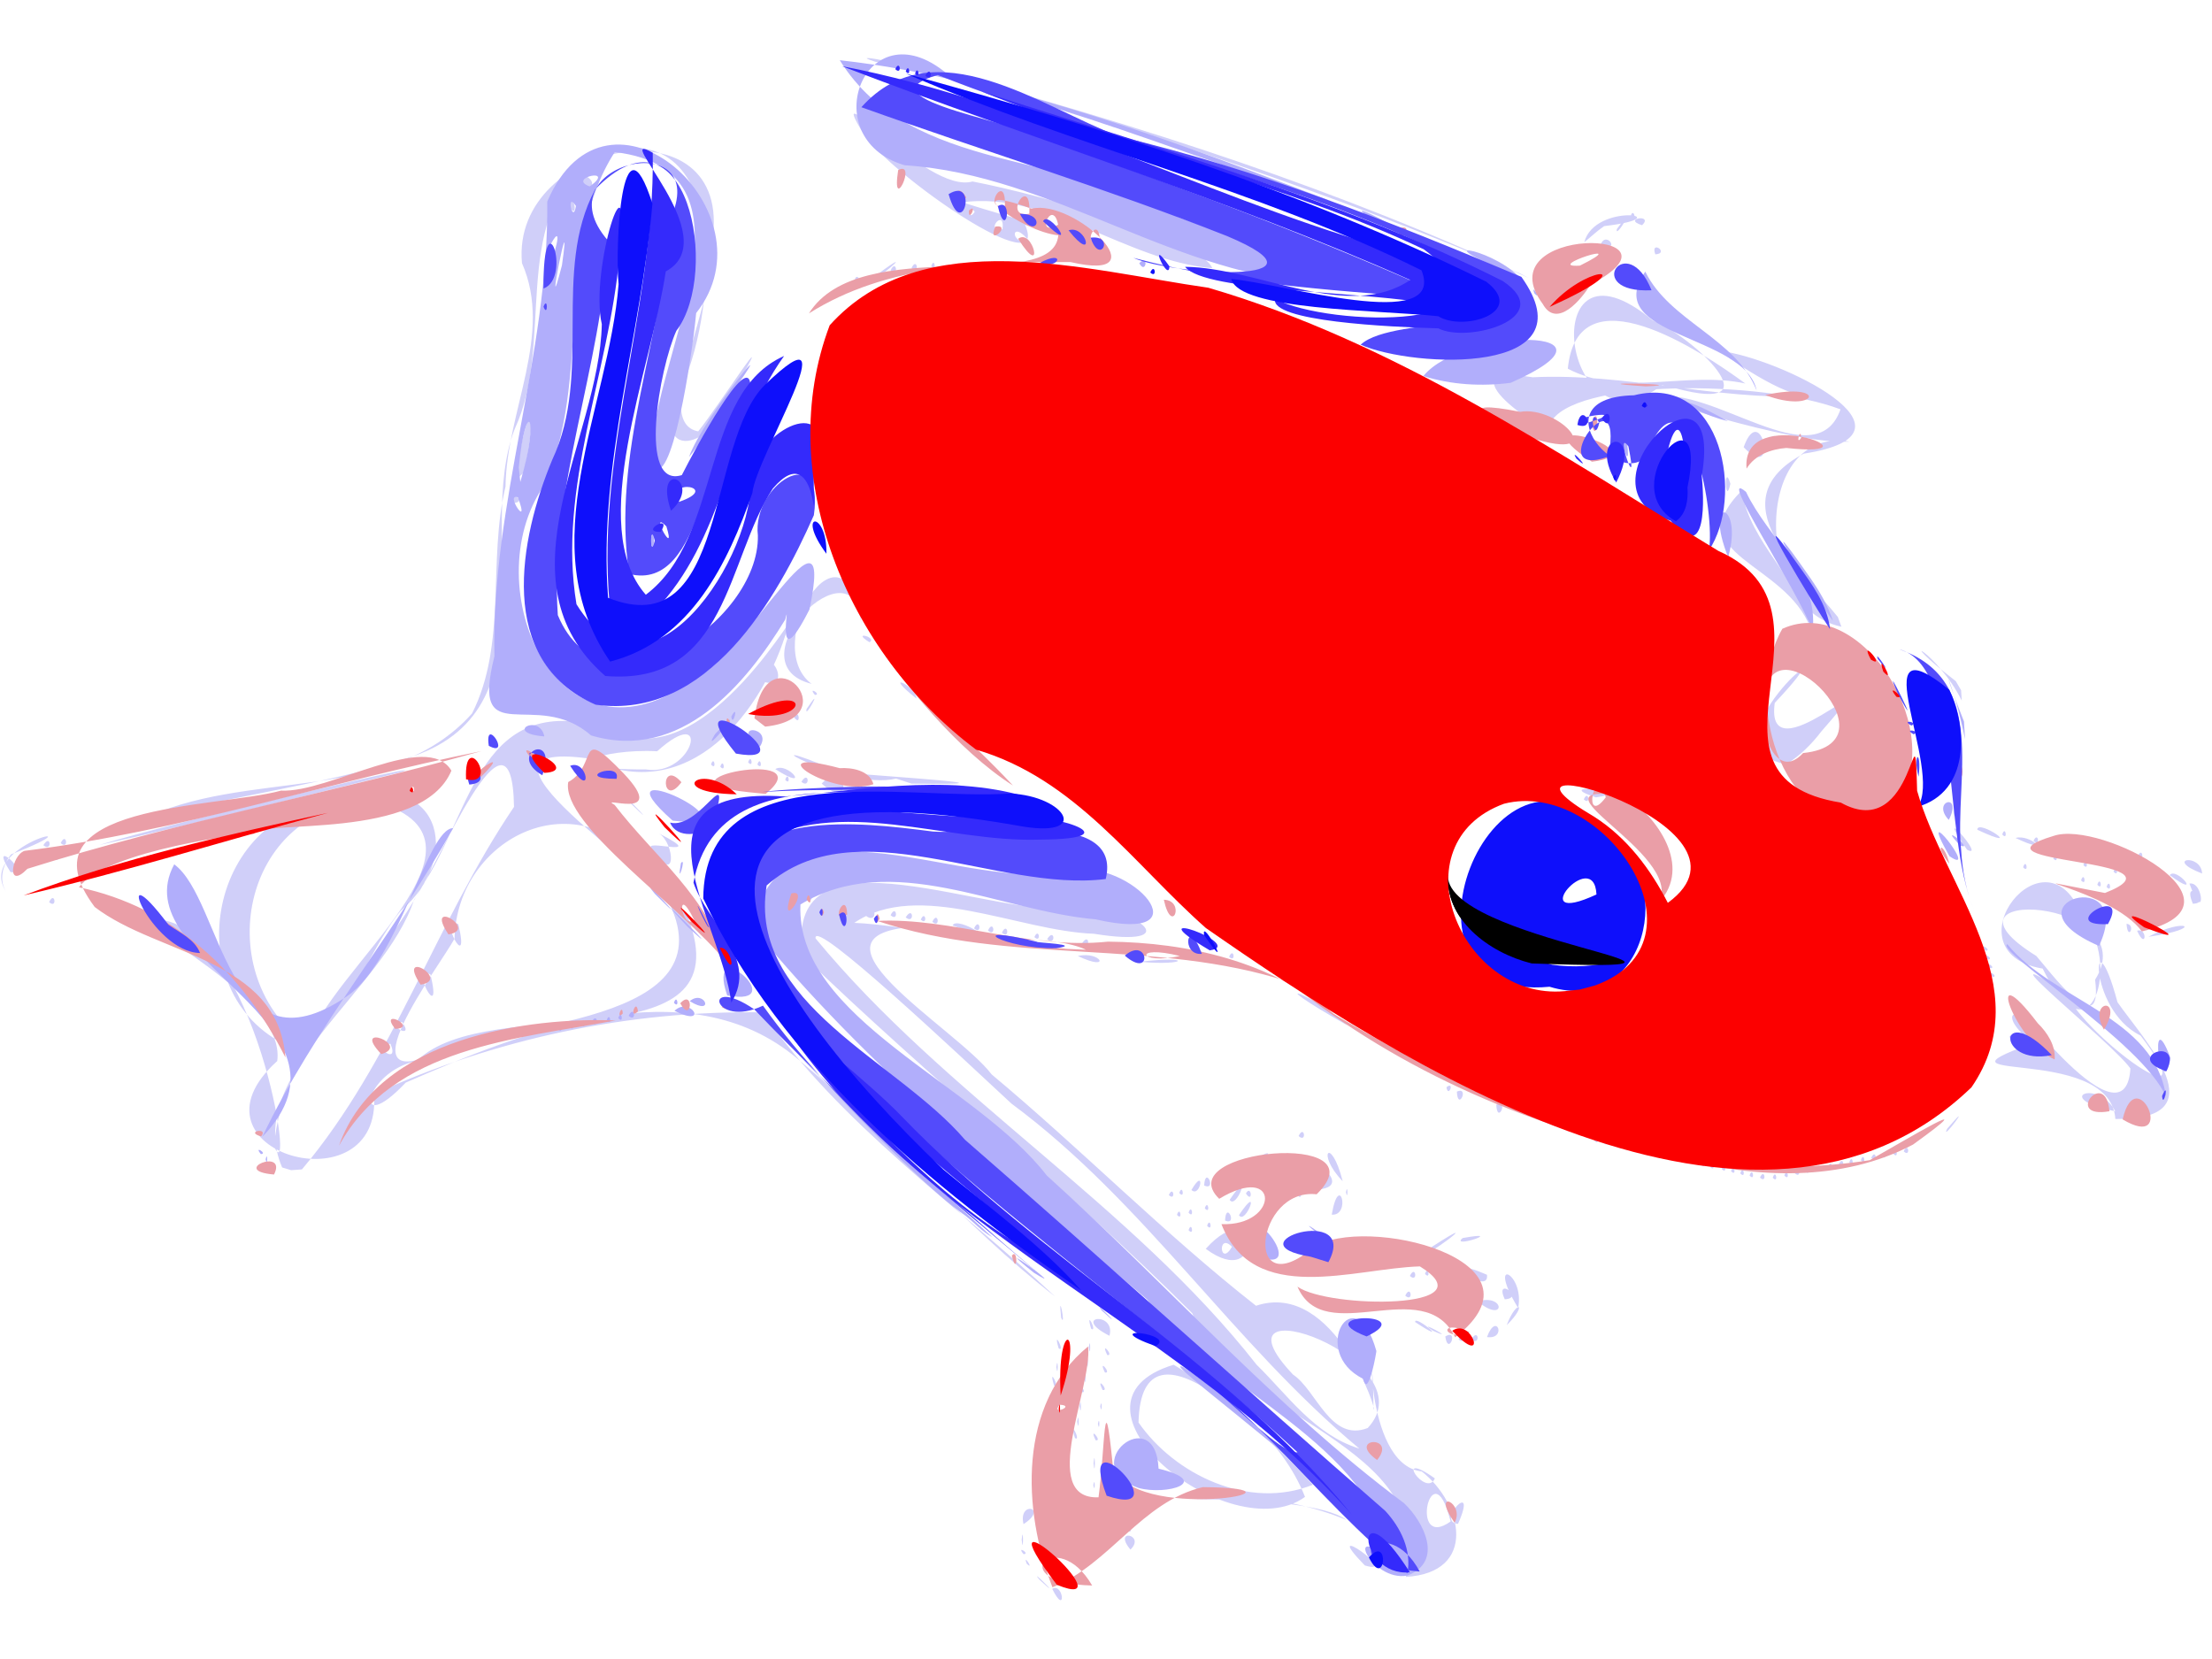 <?xml version="1.0" encoding="UTF-8" standalone="no"?>
<!-- Created with Inkscape (http://www.inkscape.org/) -->
<svg
   xmlns:dc="http://purl.org/dc/elements/1.1/"
   xmlns:cc="http://web.resource.org/cc/"
   xmlns:rdf="http://www.w3.org/1999/02/22-rdf-syntax-ns#"
   xmlns:svg="http://www.w3.org/2000/svg"
   xmlns="http://www.w3.org/2000/svg"
   xmlns:sodipodi="http://sodipodi.sourceforge.net/DTD/sodipodi-0.dtd"
   xmlns:inkscape="http://www.inkscape.org/namespaces/inkscape"
   width="800"
   height="600"
   id="svg2"
   sodipodi:version="0.32"
   inkscape:version="0.44"
   version="1.0"
   sodipodi:docbase="D:\Tee-Shirt\Clipards\aujourdui"
   sodipodi:docname="grenouille.svg">
  <defs
     id="defs4" />
  <sodipodi:namedview
     id="base"
     pagecolor="#ffffff"
     bordercolor="#666666"
     borderopacity="1.0"
     inkscape:pageopacity="0.0"
     inkscape:pageshadow="2"
     inkscape:zoom="0.60421126"
     inkscape:cx="548.69478"
     inkscape:cy="291.4941"
     inkscape:document-units="px"
     inkscape:current-layer="layer2"
     width="800px"
     height="600px"
     inkscape:window-width="1024"
     inkscape:window-height="749"
     inkscape:window-x="-4"
     inkscape:window-y="-4" />
  <g
     inkscape:label="Calque 1"
     inkscape:groupmode="layer"
     id="layer1"
     style="display:inline" />
  <g
     inkscape:groupmode="layer"
     id="layer2"
     inkscape:label="grenouille"
     style="display:inline">
    <path
       style="fill:black;fill-opacity:1;fill-rule:evenodd;stroke:none;stroke-width:1px;stroke-linecap:butt;stroke-linejoin:miter;stroke-opacity:1;display:inline"
       d="M 523.773,315.624 C 519.576,340.418 609.333,342.024 553.959,348.44 C 538.363,344.579 522.202,332.37 523.773,315.624 z "
       id="path1964" />
    <path
       style="fill:#d0cff9"
       d="M 386.251,576.072 L 390.74,576.077 L 386.251,576.072 L 386.251,576.072 z M 380.543,574.618 C 384.73,572.228 385.688,584.952 380.543,574.618 z M 396.173,574.769 L 398.599,573.731 L 396.173,574.769 L 396.173,574.769 z M 375.918,571.301 C 371.546,566.022 385.777,580.368 375.918,571.301 z M 402.925,570.705 L 404.123,569.078 L 402.925,570.705 z M 508.449,570.313 C 520.357,521.326 446.471,514.064 431.181,474.951 C 386.244,429.859 335.992,389.864 290.269,345.514 C 283.098,295.409 360.364,333.5 390.808,328.328 C 412.898,328.735 428.553,343.022 395.665,337.713 C 368.035,336.712 332.236,317.962 308.954,333.765 C 326.481,334.296 382.192,345.318 335.174,335.003 C 282.834,336 345.797,371.526 358.647,388.577 C 391.268,415.809 421.064,446.204 454.253,472.245 C 482.906,462.723 498.791,512.477 496.734,509.576 C 496.434,470.958 492.06,529.703 514.196,532.163 C 529.089,543.866 534.467,568.766 508.449,570.313 z M 527.315,551.123 C 534.857,534.045 518.985,550.602 527.315,551.123 z M 524.379,549.308 C 517.756,523.972 509.341,561.204 524.653,550.247 L 524.379,549.308 z M 518.93,534.674 C 503.259,523.583 515.89,541.979 518.93,534.674 z M 491.612,523.898 C 445.817,485.796 414.11,434.891 365.809,399.131 C 347.23,381.922 293.823,331.411 294.962,339.383 C 341.906,396.392 408.872,435.426 454.48,493.579 C 465.745,504.598 475.421,518.915 491.612,523.898 z M 494.651,516.461 C 517.532,491.986 434.734,462.33 467.645,497.139 C 476.105,502.71 481.173,521.724 494.651,516.461 z M 293.817,324.366 C 290.64,318.059 291.584,330.377 293.817,324.366 z M 501.517,568.213 C 503.57,563.821 504.595,570.932 501.517,568.213 z M 493.599,566.162 C 476.26,548.302 507.291,570.322 493.599,566.162 z M 371.335,565.516 C 369.707,561.299 374.338,568.447 371.335,565.516 z M 397.509,559.708 C 403.713,535.466 394.094,566.029 397.509,559.708 z M 387.327,561.813 C 385.133,523.967 391.739,547.941 387.327,561.813 z M 370.178,562.076 C 367.368,558.666 372.827,562.048 370.178,562.076 z M 408.846,560.429 C 402.221,552.554 414.502,554.959 408.846,560.429 z M 369.502,556.871 C 370.136,550.446 370.136,563.296 369.502,556.871 z M 408.745,553.971 C 399.227,549.893 411.222,547.719 408.745,553.971 z M 370.169,551.22 C 368.113,542.564 379.466,545.242 370.169,551.22 z M 487.084,549.777 C 472.133,538.543 395.667,544.003 450.72,541.456 C 463.209,542.333 475.622,544.957 487.084,549.777 z M 471.979,541.373 C 444.764,561.055 378.622,507.453 424.479,493.572 C 444.036,505.39 463.64,520.174 471.979,541.373 z M 474.811,536.989 C 461.055,522.2 412.812,470.544 411.76,514.458 C 424.756,533.188 451.537,546.308 474.811,536.989 z M 395.397,537.104 C 396.099,533.375 396.099,540.834 395.397,537.104 z M 376.886,535.984 C 374.075,532.573 379.534,535.955 376.886,535.984 z M 377.918,529.593 C 376.662,518.025 379.83,533.889 377.918,529.593 z M 395.493,529.198 C 396.126,522.772 396.127,535.623 395.493,529.198 z M 378.736,520.895 C 380.927,518.025 377.007,530.682 378.736,520.895 z M 388.769,520.105 C 386.44,512.31 391.268,521.638 388.769,520.105 z M 396.266,520.895 C 393.488,515.251 398.941,521.45 396.266,520.895 z M 379.546,513.779 C 377.217,505.984 382.046,515.313 379.546,513.779 z M 389.59,514.175 C 390.249,509.117 390.25,519.232 389.59,514.175 z M 397.074,514.965 C 397.775,511.236 397.776,518.695 397.074,514.965 z M 390.428,508.64 C 391.088,503.582 391.088,513.697 390.428,508.64 z M 380.384,507.454 C 378.056,499.659 382.884,508.988 380.384,507.454 z M 397.912,508.64 C 398.614,504.91 398.614,512.369 397.912,508.64 z M 391.236,503.501 C 388.457,497.856 393.911,504.055 391.236,503.501 z M 398.781,502.71 C 396.003,497.065 401.456,503.264 398.781,502.71 z M 381.223,501.129 C 378.894,493.333 383.723,502.662 381.223,501.129 z M 392.105,498.361 C 392.765,493.304 392.765,503.418 392.105,498.361 z M 399.62,496.385 C 396.842,490.74 402.295,496.939 399.62,496.385 z M 382.044,494.408 C 382.704,489.35 382.704,499.465 382.044,494.408 z M 392.944,492.826 C 393.603,487.769 393.603,497.884 392.944,492.826 z M 400.458,490.059 C 397.68,484.415 403.133,490.614 400.458,490.059 z M 382.9,487.687 C 380.571,479.892 385.4,489.221 382.9,487.687 z M 393.782,487.292 C 394.441,482.234 394.442,492.349 393.782,487.292 z M 401.259,483.101 C 387.033,475.945 403.693,474.131 401.259,483.101 z M 527.523,484.396 C 529.2,480.575 530.116,486.858 527.523,484.396 z M 532.134,484.375 C 534.895,479.872 535.399,487.147 532.134,484.375 z M 522.702,483.338 C 527.737,480.335 523.779,490.733 522.702,483.338 z M 537.794,483.564 C 541.225,474.083 545.121,484.584 537.794,483.564 z M 394.637,480.571 C 392.309,472.776 397.137,482.105 394.637,480.571 z M 518.301,481.305 C 510.96,476.292 528.262,485.745 518.301,481.305 z M 544.914,479.286 C 552.841,471.442 548.53,469.636 544.914,479.286 z M 383.786,476.618 C 382.531,465.05 385.699,480.914 383.786,476.618 z M 511.803,478.132 C 511.507,475.179 525.783,487.352 511.803,478.132 z M 549.052,473.06 C 537.239,453.615 551.603,460.455 549.052,473.06 z M 381.565,468.877 C 345.61,435.361 303.767,406.543 275.824,366.133 C 227.363,365.352 178.829,375.757 135.252,395.702 C 138.51,437.777 63.691,416.653 100.269,383.738 C 103.579,359.271 44.525,334.161 56.242,332.412 C 92.746,334.405 107.286,432.14 99.108,414.648 C 101.97,377.798 135.416,352.539 152.312,321.093 C 171.414,292.712 173.23,248.685 221.258,263.807 C 255.362,283.025 292.774,210.74 284.844,227.101 C 276.23,256.962 249.224,292.447 212.302,274.244 C 160.921,267.537 235.944,315.522 248.744,331.587 C 269.71,385.957 176.913,357.889 150.761,383.695 C 131.432,387.607 127.214,412.18 146.75,391.529 C 188.862,373.111 248.528,349.243 288.375,382.865 C 321.001,410.084 347.818,442.703 381.565,468.877 z M 109.201,422.933 C 142.425,383.461 157.352,333.967 185.903,291.821 C 185.149,247.209 157.638,314.859 149.761,325.382 C 138.91,358.366 87.62,388.564 102.034,422.221 L 105.288,423.213 L 109.201,422.933 L 109.201,422.933 z M 160.855,379.371 C 194.208,368.872 273.928,367.916 235.193,315.552 C 209.671,280.471 165.222,302.817 164.393,339.46 C 159.37,348.918 121.133,398.988 160.855,379.371 z M 141.199,377.498 C 133.791,378.149 144.769,385.643 141.199,377.498 z M 145.392,369.582 C 139.077,370.588 150.325,376.468 145.392,369.582 z M 155.694,352.434 C 147.618,348.082 160.304,371.806 155.694,352.434 z M 165.755,334.249 C 157.679,329.897 170.365,353.62 165.755,334.249 z M 233.636,278.283 C 250.792,281.05 257.613,253.801 237.663,271.709 C 217.68,270.561 196.786,278.369 233.636,278.283 z M 534.44,470.688 C 544.456,467.628 544.617,479.09 534.44,470.688 z M 520.187,469.415 C 515.987,465.92 541.014,474.373 520.187,469.415 z M 544.206,469.902 C 540.308,461.43 551.792,469.513 544.206,469.902 z M 508.224,468.588 C 510.277,464.195 511.302,471.307 508.224,468.588 z M 497.771,467.748 L 501.911,467.765 L 497.771,467.748 L 497.771,467.748 z M 482.68,466.957 L 486.82,466.974 L 482.68,466.957 L 482.68,466.957 z M 467.173,466.161 L 471.757,466.172 L 467.173,466.161 L 467.173,466.161 z M 450.371,465.373 L 455.871,465.369 L 450.371,465.373 L 450.371,465.373 z M 537.794,461.039 C 518.769,452.686 538.724,469.352 537.794,461.039 z M 509.901,461.471 C 511.954,457.079 512.979,464.191 509.901,461.471 z M 496.933,460.632 L 501.073,460.649 L 496.933,460.632 L 496.933,460.632 z M 515.384,460.722 C 516.497,457.126 517.543,463.19 515.384,460.722 z M 480.587,459.836 L 485.172,459.847 L 480.587,459.836 L 480.587,459.836 z M 460.87,459.042 L 466.716,459.044 L 460.87,459.042 L 460.87,459.042 z M 492.809,454.291 C 465.421,443.247 514.547,456.914 492.809,454.291 z M 517.889,450.921 C 540.204,436.489 510.999,458.51 517.889,450.921 z M 436.079,451.647 C 455.249,430.299 457.549,467.582 436.079,451.647 z M 445.569,450.921 C 440.271,445.472 441.096,458.588 445.569,450.921 z M 528.99,447.758 C 524.091,451.802 545.408,444.759 528.99,447.758 z M 429.866,444.908 C 430.98,441.312 432.025,447.376 429.866,444.908 z M 436.573,443.327 C 437.687,439.731 438.732,445.795 436.573,443.327 z M 443.054,441.432 C 443.404,433.993 447.743,443.464 443.054,441.432 z M 448.084,439.456 C 456.506,426.989 450.42,443.388 448.084,439.456 z M 481.643,439.294 C 484.381,423.396 488.726,439.848 481.643,439.294 z M 425.674,439.373 C 426.788,435.778 427.833,441.842 425.674,439.373 z M 429.866,438.583 C 430.98,434.987 432.025,441.051 429.866,438.583 z M 435.735,437.001 C 436.849,433.406 437.894,439.47 435.735,437.001 z M 457.534,435.42 C 458.647,431.824 459.692,437.888 457.534,435.42 z M 444.73,433.921 C 453.152,421.455 447.066,437.853 444.73,433.921 z M 464.433,433.526 C 473.511,423.542 467.677,436.888 464.433,433.526 z M 422.722,432.211 C 424.399,428.391 425.315,434.674 422.722,432.211 z M 469.271,432.257 C 470.385,428.662 471.43,434.725 469.271,432.257 z M 486.783,431.154 C 487.485,427.424 487.485,434.883 486.783,431.154 z M 426.513,431.467 C 427.626,427.871 428.671,433.935 426.513,431.467 z M 450.599,431.634 C 452.596,428.092 453.255,435.635 450.599,431.634 z M 476.59,430.208 C 458.601,407.52 494.591,428.762 476.59,430.208 z M 430.897,430.363 C 436.08,421.501 434.171,433.489 430.897,430.363 z M 435.508,428.782 C 435.859,421.342 440.197,430.813 435.508,428.782 z M 485.6,427.2 C 475.818,417.137 481.329,410.371 485.6,427.2 z M 440.538,426.805 C 448.96,414.339 442.874,430.737 440.538,426.805 z M 636.516,425.886 C 638.193,422.065 639.109,428.348 636.516,425.886 z M 641.145,425.932 C 642.259,422.336 643.304,428.4 641.145,425.932 z M 632.761,425.141 C 633.875,421.546 634.92,427.609 632.761,425.141 z M 645.337,425.141 C 646.451,421.546 647.496,427.609 645.337,425.141 z M 446.407,424.518 C 448.404,420.976 449.063,428.519 446.407,424.518 z M 629.407,424.351 C 630.521,420.755 631.566,426.819 629.407,424.351 z M 649.092,424.305 C 650.769,420.484 651.685,426.767 649.092,424.305 z M 626.054,423.56 C 627.167,419.964 628.212,426.028 626.054,423.56 z M 652.883,423.56 C 653.996,419.964 655.042,426.028 652.883,423.56 z M 449.761,423.051 C 459.511,413.537 463.464,416.878 449.761,423.051 z M 622.7,422.769 C 623.814,419.173 624.859,425.237 622.7,422.769 z M 657.075,422.769 C 658.188,419.173 659.234,425.237 657.075,422.769 z M 618.508,421.979 C 619.622,418.383 620.667,424.447 618.508,421.979 z M 661.267,421.979 C 662.38,418.383 663.426,424.447 661.267,421.979 z M 615.154,421.188 C 616.268,417.592 617.313,423.656 615.154,421.188 z M 665.022,421.142 C 666.698,417.321 667.615,423.604 665.022,421.142 z M 611.801,420.397 C 612.914,416.801 613.96,422.865 611.801,420.397 z M 668.812,420.397 C 669.926,416.801 670.971,422.865 668.812,420.397 z M 608.447,419.607 C 609.561,416.011 610.606,422.075 608.447,419.607 z M 673.005,419.607 C 674.118,416.011 675.163,422.075 673.005,419.607 z M 605.093,418.816 C 606.207,415.22 607.252,421.284 605.093,418.816 z M 676.76,418.77 C 678.436,414.949 679.352,421.232 676.76,418.77 z M 600.901,418.025 C 602.015,414.429 603.06,420.493 600.901,418.025 z M 680.55,418.025 C 681.664,414.429 682.709,420.493 680.55,418.025 z M 597.548,417.235 C 598.661,413.639 599.707,419.703 597.548,417.235 z M 684.742,417.235 C 685.856,413.639 686.901,419.703 684.742,417.235 z M 594.194,416.444 C 595.308,412.848 596.353,418.912 594.194,416.444 z M 688.498,416.398 C 690.174,412.577 691.09,418.86 688.498,416.398 z M 590.841,415.653 C 591.954,412.057 592.999,418.121 590.841,415.653 z M 587.487,414.862 C 588.601,411.267 589.646,417.331 587.487,414.862 z M 693.808,415.052 L 696.234,414.014 L 693.808,415.052 L 693.808,415.052 z M 583.697,414.026 C 585.373,410.205 586.289,416.488 583.697,414.026 z M 579.941,413.281 C 581.055,409.685 582.1,415.749 579.941,413.281 z M 576.588,412.49 C 577.701,408.895 578.746,414.959 576.588,412.49 z M 698.768,412.67 L 700.657,411.172 L 698.768,412.67 L 698.768,412.67 z M 469.657,410.868 C 471.71,406.476 472.736,413.587 469.657,410.868 z M 704.218,408.224 C 714.923,395.744 701.466,413.844 704.218,408.224 z M 765.048,404.698 C 763.18,376.457 688.828,393.431 738.9,375.976 C 718.133,347.662 768.423,419.051 770.495,386.455 C 764.369,377.447 712.272,336.051 747.364,359.388 C 754.234,374.903 800.161,408.513 774.152,374.521 C 754.49,364.904 756.676,328.172 765.816,362.465 C 775.435,376.263 803.054,405.146 765.048,404.698 z M 765.002,401.899 C 758.787,389.862 741.471,397.219 765.002,401.899 z M 541.147,399.527 C 545.837,397.495 541.498,406.966 541.147,399.527 z M 526.894,394.783 C 531.584,392.751 527.245,402.222 526.894,394.783 z M 523.128,393.21 C 526.198,390.739 523.86,397.366 523.128,393.21 z M 104.438,378.409 C 62.535,359.108 75.627,291.264 123.539,289.756 C 158.591,276.989 168.269,309.512 144.89,329.446 C 131.485,345.772 127.043,369.805 104.438,378.409 z M 111.22,377.981 C 117.792,351.077 187.067,303.093 134.428,289.632 C 86.657,292.191 75.751,353.156 111.22,377.981 z M 732.624,374.989 C 722.023,365.519 731.479,363.17 734.264,374.068 L 732.624,374.989 L 732.624,374.989 z M 487.405,370.904 C 452.542,350.973 476.796,360.668 487.405,370.904 z M 738.757,350.308 C 703.412,344.344 740.565,296.645 753.207,332.012 C 767.324,347.649 756.232,386.035 738.757,350.308 z M 757.716,354.336 C 776.358,324.845 694.656,319.822 736.468,345.74 C 740.912,350.749 760.781,377.776 757.716,354.336 z M 720.633,353.338 C 717.823,349.927 723.281,353.309 720.633,353.338 z M 719.794,350.175 C 716.984,346.765 722.443,350.146 719.794,350.175 z M 412.102,347.842 C 431.765,345.503 429.507,349.419 412.102,347.842 z M 718.956,347.013 C 716.146,343.602 721.605,346.984 718.956,347.013 z M 402.582,346.771 L 408.082,346.768 L 402.582,346.771 L 402.582,346.771 z M 389.815,345.761 C 398.139,343.791 402.274,351.655 389.815,345.761 z M 444.521,346.028 C 446.197,342.207 447.113,348.49 444.521,346.028 z M 380.812,344.411 L 383.278,344.431 L 380.812,344.411 L 380.812,344.411 z M 718.118,343.85 C 715.307,340.439 720.766,343.821 718.118,343.85 z M 409.727,342.804 C 416.27,342.843 424.723,342.892 409.727,342.804 z M 397.989,342.032 L 402.478,342.037 L 397.989,342.032 L 397.989,342.032 z M 391.282,341.262 C 394.043,336.76 394.546,344.035 391.282,341.262 z M 385.004,340.457 L 387.47,340.477 L 385.004,340.457 L 385.004,340.457 z M 378.706,339.681 C 381.467,335.178 381.97,342.453 378.706,339.681 z M 374.095,338.912 C 375.771,335.091 376.687,341.374 374.095,338.912 z M 776.989,338.806 C 790.406,331.601 798.059,335.798 776.989,338.806 z M 368.235,338.085 L 370.702,338.105 L 368.235,338.085 L 368.235,338.085 z M 362.341,337.335 C 364.394,332.943 365.419,340.055 362.341,337.335 z M 772.918,336.624 C 776.787,335.357 776.217,343.997 772.918,336.624 z M 357.31,336.545 C 359.363,332.152 360.389,339.264 357.31,336.545 z M 352.28,335.754 C 354.333,331.362 355.358,338.473 352.28,335.754 z M 344.541,334.691 C 345.978,330.986 364.15,342.501 344.541,334.691 z M 769.087,334.098 C 772.613,334.391 769.528,340.739 769.087,334.098 z M 337.189,333.382 C 339.242,328.99 340.267,336.101 337.189,333.382 z M 333.013,332.586 C 334.689,328.765 335.605,335.049 333.013,332.586 z M 327.563,331.774 C 330.324,327.272 330.827,334.547 327.563,331.774 z M 322.097,331.01 C 324.15,326.618 325.176,333.729 322.097,331.01 z M 311.843,329.917 C 317.846,324.926 317.63,336.515 311.843,329.917 z M 793.069,326.853 C 788.812,316.583 800.821,326.62 793.069,326.853 z M 17.755,326.266 C 19.808,321.874 20.834,328.985 17.755,326.266 z M 778.495,324.749 C 786.832,319.495 790.037,336.234 778.495,324.749 z M 6.872,325.436 L 9.525,325.442 L 6.872,325.436 L 6.872,325.436 z M 2.584,323.029 C -10.3,305.397 40.265,294.989 4.012,308.997 C 0.896,312.87 -0.678,318.713 2.584,323.029 z M 771.5,322.307 C 773.176,318.487 774.093,324.77 771.5,322.307 z M 767.308,321.517 C 768.984,317.696 769.901,323.979 767.308,321.517 z M 791.831,319.55 C 797.302,318.592 797.507,335.162 791.831,319.55 z M 761.876,320.772 C 762.989,317.176 764.035,323.24 761.876,320.772 z M 758.522,319.981 C 759.636,316.386 760.681,322.449 758.522,319.981 z M 752.653,318.4 C 753.767,314.804 754.812,320.868 752.653,318.4 z M 796.424,315.913 C 782.301,310.54 796.076,308.454 796.424,315.913 z M 784.705,316.506 C 787.116,313.243 797.148,325.659 784.705,316.506 z M 3.783,315.382 C -4.868,301.754 12.029,316.693 3.783,315.382 z M 764.391,315.237 C 765.505,311.642 766.55,317.705 764.391,315.237 z M 775.273,315.149 L 779.762,315.154 L 775.273,315.149 L 775.273,315.149 z M 235.954,307.219 C 230.946,302.675 257.342,311.159 238.43,301.476 C 244.078,305.095 244.831,320.883 235.954,307.219 z M 731.693,313.656 C 732.807,310.06 733.852,316.124 731.693,313.656 z M 753.492,312.865 C 754.605,309.27 755.65,315.333 753.492,312.865 z M 15.256,311.238 C 16.932,307.417 17.849,313.7 15.256,311.238 z M 19.448,310.447 C 21.124,306.627 22.041,312.91 19.448,310.447 z M 742.592,310.493 C 743.706,306.897 744.751,312.961 742.592,310.493 z M 766.469,310.413 L 769.123,310.419 L 766.469,310.413 L 766.469,310.413 z M 761.876,309.703 C 762.989,306.107 764.035,312.171 761.876,309.703 z M 773.177,309.657 C 774.853,305.836 775.769,312.119 773.177,309.657 z M 8.758,309.091 L 10.647,307.593 L 8.758,309.091 L 8.758,309.091 z M 711.405,307.306 C 698.092,288.078 718.857,311.279 711.405,307.306 z M 758.522,308.912 C 759.636,305.316 760.681,311.38 758.522,308.912 z M 779.465,308.814 L 785.311,308.816 L 779.465,308.814 L 779.465,308.814 z M 754.732,308.075 C 756.408,304.255 757.324,310.538 754.732,308.075 z M 750.976,307.331 C 752.09,303.735 753.135,309.799 750.976,307.331 z M 747.186,306.494 C 748.862,302.673 749.779,308.956 747.186,306.494 z M 15.675,305.682 C 18.436,301.179 18.939,308.454 15.675,305.682 z M 35.893,305.609 C 62.362,297.442 162.137,273.923 144.47,279.39 C 108.338,288.346 72.266,297.546 35.893,305.609 z M 742.994,305.703 C 744.67,301.882 745.587,308.166 742.994,305.703 z M 21.947,304.918 C 24,300.525 25.026,307.637 21.947,304.918 z M 739.239,304.959 C 740.352,301.363 741.398,307.427 739.239,304.959 z M 735.448,304.122 C 737.125,300.301 738.041,306.584 735.448,304.122 z M 728.951,303.064 C 734.174,301.51 742.723,309.595 728.951,303.064 z M 724.147,301.796 C 725.261,298.2 726.306,304.264 724.147,301.796 z M 715.12,300.086 C 715.075,295.857 733.438,308.618 715.12,300.086 z M 50.679,296.742 C 88.444,277.577 140.914,291.482 170.738,258.006 C 183.468,232.775 176.333,202.973 182.829,175.952 C 183.18,148.685 200.13,120.929 188.781,95.173 C 184.533,49.944 268.58,35.131 257.08,89.939 C 259.303,108.186 235.215,152.815 252.511,156.006 C 259.816,146.99 282.421,111.754 266.165,139.897 C 259.075,163.63 233.005,168.484 246.846,139.316 C 259.449,111.133 265.194,37.006 212.856,56.678 C 184.309,82.177 200.726,123.846 186.142,155.164 C 171.314,193.6 201.926,257.683 147.123,274.251 C 118.291,283.774 70.341,290.257 50.679,296.742 z M 218.556,290.203 C 199.107,270.774 232.331,299.322 218.556,290.203 z M 706.357,296.6 C 708.545,267.546 710.014,279.004 706.357,296.6 z M 225.906,288.437 C 213.082,274.339 246.014,308.046 225.906,288.437 z M 572.797,289.099 C 574.474,285.278 575.39,291.561 572.797,289.099 z M 577.199,288.381 C 559.81,282.748 593.05,286.079 577.199,288.381 z M 297.162,283.382 C 306.052,273.997 309.012,294.158 297.162,283.382 z M 324.065,281.582 C 305.538,286.199 263.92,262.265 303.925,279.341 C 321.283,280.916 373.683,284.059 329.703,283.413 C 327.824,282.803 325.944,282.193 324.065,281.582 z M 289.835,282.752 C 292.595,278.25 293.099,285.525 289.835,282.752 z M 283.983,282.029 C 285.097,278.433 286.142,284.497 283.983,282.029 z M 274.761,280.448 C 275.874,276.852 276.92,282.916 274.761,280.448 z M 280.402,278.158 C 284.943,275.284 293.913,286.824 280.402,278.158 z M 646.082,276.367 C 612.504,270.619 673.433,220.666 641.863,254.216 C 637.956,282.37 685.237,234.34 658.671,264.581 C 655.217,269.134 651.045,273.26 646.082,276.367 z M 260.508,277.285 C 261.621,273.689 262.667,279.753 260.508,277.285 z M 257.154,276.494 C 258.268,272.898 259.313,278.962 257.154,276.494 z M 273.922,276.494 C 275.036,272.898 276.081,278.962 273.922,276.494 z M 270.569,275.704 C 271.682,272.108 272.727,278.172 270.569,275.704 z M 347.056,267.788 C 329.974,252.194 367.757,285.823 347.056,267.788 z M 287.11,259.266 C 289.106,255.724 289.766,263.268 287.11,259.266 z M 331.49,252.659 C 318.598,242.48 330.831,247.671 331.49,252.659 z M 291.721,256.414 C 298.515,246.243 290.723,260.865 291.721,256.414 z M 709.489,253.379 C 700.726,235.644 682.894,227.3 707.338,246.352 L 709.259,249.636 L 709.489,253.379 L 709.489,253.379 z M 294.722,251.341 C 291.911,247.93 297.37,251.312 294.722,251.341 z M 293.512,247.322 C 263.954,239.926 309.924,193.442 311.505,225.839 C 305.817,182.726 274.511,233.12 293.512,247.322 z M 276.21,246.588 C 275.399,228.811 288.341,250.076 276.21,246.588 z M 286.062,246.354 L 287.51,244.205 L 286.062,246.354 L 286.062,246.354 z M 314.462,232.268 C 307.517,227.98 317.563,230.513 314.462,232.268 z M 654.752,227.107 C 645.777,203.213 606.919,200.671 629.85,177.498 C 633.28,196.829 650.142,208.536 654.752,227.107 z M 625.827,174.975 C 623.36,166.567 623.881,183.914 625.827,174.975 z M 665.963,226.654 C 633.885,220.046 634.058,153.821 669.009,159.719 C 647.47,161.003 590.046,141.378 598.323,143.733 C 618.887,138.831 656.703,173.32 665.64,148.049 C 637.455,137.28 567.829,136.915 560.565,153.338 C 566.707,162.687 517.093,130.306 554.295,136.446 C 587.777,134.8 620.626,144.817 654.025,143.281 C 635.413,142.819 583.961,95.665 622.07,126.904 C 643.109,129.353 700.1,156.731 652.356,164.066 C 620.392,181.017 651.615,206.796 664.683,223.137 L 665.393,225.087 L 665.963,226.654 z M 185.721,181.94 C 179.649,175.013 192.363,181.353 185.721,181.94 z M 186.893,173.196 C 188.5,151.915 195.607,139.45 190.098,168.019 L 189.32,171.059 L 186.893,173.196 L 186.893,173.196 z M 630.614,161.731 C 636.97,144.139 643.587,175.339 630.614,161.731 z M 637.541,162.186 C 652.837,149.524 621.906,168.276 637.541,162.186 z M 582.02,148.359 C 583.696,144.538 584.612,150.821 582.02,148.359 z M 601.094,139.331 C 564.628,166.769 554.395,79.822 597.699,115.864 C 612.289,121.69 642.861,150.394 605.851,140.393 L 601.094,139.331 L 601.094,139.331 z M 631.213,138.7 C 615.019,126.78 570.559,97.322 567.019,133.344 C 586.987,143.859 610.074,134.043 631.213,138.7 z M 200.302,104.605 C 204.477,81.391 194.267,110.47 200.302,104.605 z M 555.878,104.694 C 559.056,98.595 564.703,109.918 555.878,104.694 z M 304.943,104.127 C 306.057,100.531 307.102,106.595 304.943,104.127 z M 308.908,103.023 C 309.259,95.584 313.598,105.055 308.908,103.023 z M 558.754,101.913 C 562.811,93.131 566.664,102.426 558.754,101.913 z M 316.454,99.86 C 335.341,85.888 312.261,105.646 316.454,99.86 z M 549.871,98.948 C 481.992,69.617 411.262,46.659 340.02,25.804 C 412.836,45.542 484.932,68.707 552.892,100.557 L 550.99,99.544 L 550.989,99.544 L 550.987,99.543 L 549.871,98.948 z M 564.623,100.353 L 566.512,98.855 L 564.623,100.353 L 564.623,100.353 z M 555.4,99.573 L 560.113,96.417 L 555.4,99.573 L 555.4,99.573 z M 322.097,97.76 C 324.15,93.368 325.176,100.48 322.097,97.76 z M 329.643,96.97 C 331.696,92.578 332.721,99.689 329.643,96.97 z M 438.442,96.994 C 407.214,94.355 379.066,69.012 348.022,73.164 C 364.632,78.61 416.349,92.535 370.745,81.313 C 380.035,103.273 322.598,63.776 312.249,48.286 C 297.094,23.701 335.025,70.513 351.726,65.631 C 377.437,70.571 434.516,86.889 438.442,96.994 z M 372.557,87.702 C 365.759,78.564 364.583,88.316 372.557,87.702 z M 362.566,82.889 C 363.589,74.781 355.685,84.303 362.566,82.889 z M 352.506,76.62 C 350.509,73.078 349.849,80.622 352.506,76.62 z M 336.803,96.22 C 337.917,92.624 338.962,98.688 336.803,96.22 z M 567.138,96.41 L 571.851,93.254 L 567.138,96.41 L 567.138,96.41 z M 570.492,96.399 L 572.38,94.901 L 570.492,96.399 L 570.492,96.399 z M 342.245,95.348 L 344.711,95.368 L 342.245,95.348 L 342.245,95.348 z M 350.211,94.549 L 354.351,94.566 L 350.211,94.549 L 350.211,94.549 z M 563.784,94.038 L 568.497,90.882 L 563.784,94.038 L 563.784,94.038 z M 598.671,91.992 C 596.683,86.538 604.097,91.603 598.671,91.992 z M 573.007,92.457 L 577.72,89.301 L 573.007,92.457 L 573.007,92.457 z M 578.876,90.865 L 580.765,89.366 L 578.876,90.865 L 578.876,90.865 z M 572.969,87.608 C 576.918,72.793 608.991,78.373 580.174,81.776 C 577.592,83.513 575.374,85.668 572.969,87.608 z M 578.876,88.514 C 580.884,83.042 586.479,91.578 578.876,88.514 z M 584.745,82.861 C 592.97,71.732 583.957,87.078 584.745,82.861 z M 593.896,81.453 C 586.377,79.124 598.223,77.21 593.896,81.453 z M 589.551,79.205 C 590.448,73.601 592.647,80.765 589.551,79.205 z M 205.932,74.822 C 207.096,67.7 209.616,80.485 205.932,74.822 z M 209.171,68.826 C 202.579,56.243 223.145,67.654 209.171,68.826 z M 334.673,25.018 C 336.726,20.626 337.752,27.738 334.673,25.018 z M 328.192,23.956 C 333.394,22.399 341.979,30.484 328.192,23.956 z M 316.605,22.343 C 302.65,17.918 341.735,26.215 316.605,22.343 z "
       id="path1950"
       sodipodi:nodetypes="ccccccccccccccccccccccccccccccccccccccccccccccccccccccccccccccccccccccccccccccccccccccccccccccccccccccccccccccccccccccccccccccccccccccccccccccccccccccccccccccccccccccccccccccccccccccccccccccccccccccccccccccccccccccccccccccccccccccccccccccccccccccccccccccccccccccccccccccccccccccccccccccccccccccccccccccccccccccccccccccccccccccccccccccccccccccccccccccccccccccccccccccccccccccccccccccccccccccccccccccccccccccccccccccccccccccccccccccccccccccccccccccccccccccccccccccccccccccccccccccccccccccccccccccccccccccccccccccccccccccccccccccccccccccccccccccccccccccccccccccccccccccccccccccccccccccccccccccccccccccccccccccccccccccccccccccccccccccccccccccccccccccccccccccccccccccccccccccccccccccccccccccccccccccccccccccccccccccccccccccccccccccccccccccccccccccccccccccccc" />
    <path
       style="fill:#b1aefb"
       d="M 508.997,569.82 C 495.804,572.342 485.321,548.978 503.479,564.893 C 495.597,521.131 440.885,503.856 414.842,469.936 C 364.837,427.307 313.024,385.697 271.919,334.929 C 283.838,282.565 350.17,324.336 386.808,314.637 C 409.629,310.444 436.604,341.775 396.29,332.497 C 361.183,329.465 322.671,307.214 289.484,327.116 C 287.705,368.357 352.873,391.746 378.604,425.163 C 422.029,464.352 460.589,508.434 507.871,543.708 C 514.91,550.435 522.261,564.72 508.997,569.82 z M 483.147,543.203 C 470.69,528.49 419.009,490.687 427.867,494.394 C 448.882,507.879 464.894,526.792 483.147,543.203 z M 411.807,538.147 C 388.65,530.252 417.843,506.346 419.018,531.161 C 438.756,535.942 421.915,540.907 411.807,538.147 L 411.807,538.147 z M 493.003,498.656 C 473.276,488.988 490.039,461.057 497.774,488.575 C 498.029,487.894 494.845,506.522 493.003,498.656 z M 398.555,474.048 C 394.183,468.769 408.414,483.115 398.555,474.048 z M 373.885,460.282 C 354.672,444.854 388.715,469.498 373.885,460.282 z M 479.953,448.902 C 458.733,432.065 497.594,460.257 479.953,448.902 z M 349.152,439.667 C 327.173,424.306 279.574,370.769 285.469,377.634 C 307.626,402.954 334.153,424.417 358.857,447.435 C 355.166,445.384 352.407,442.229 349.152,439.667 z M 451.438,452.723 C 446.163,424.264 478.732,466.454 451.438,452.723 z M 96.085,419.294 C 96.787,415.564 96.787,423.023 96.085,419.294 z M 94.342,417.383 C 91.532,413.972 96.991,417.354 94.342,417.383 z M 94.847,411.189 C 134.654,370.011 44.141,347.312 63.011,312.599 C 80.459,325.43 81.847,390.069 125.444,360.344 C 144.174,347.7 154.594,299.451 163.888,299.514 C 142.64,337.711 113.646,371.727 94.847,411.189 z M 783.381,396.693 C 775.033,377.05 721.294,343.842 725.966,341.484 C 742.661,362.022 779.251,367.572 783.381,396.693 z M 785.004,382.649 C 776.807,361.064 781.658,400.806 785.004,382.649 z M 740.438,382.015 C 726.941,379.065 727.777,374.521 740.438,382.015 z M 734.4,376.788 C 718.819,376.476 731.859,370.349 734.4,376.788 z M 201.819,372.166 C 202.933,368.57 203.978,374.634 201.819,372.166 z M 206.011,371.375 C 207.125,367.78 208.17,373.843 206.011,371.375 z M 210.203,370.585 C 211.317,366.989 212.362,373.053 210.203,370.585 z M 213.943,369.753 C 215.996,365.361 217.021,372.472 213.943,369.753 z M 219.426,369.003 C 220.539,365.408 221.585,371.471 219.426,369.003 z M 223.618,368.213 C 224.732,364.617 225.777,370.681 223.618,368.213 z M 227.357,367.381 C 229.41,362.989 230.436,370.1 227.357,367.381 z M 234.08,366.551 L 236.733,366.557 L 234.08,366.551 L 234.08,366.551 z M 243.932,365.589 C 249.71,359.977 256.76,371.961 243.932,365.589 z M 243.74,362.678 C 244.853,359.082 245.898,365.146 243.74,362.678 z M 249.451,362.08 C 254.898,357.577 258.707,367.779 249.451,362.08 z M 263.002,360.015 C 254.929,336.413 286.964,364.503 263.002,360.015 z M 759.133,342.11 C 722.524,326.294 773.179,312.131 759.133,342.11 z M 248.676,335.155 C 228.799,314.098 266.707,351.915 248.676,335.155 z M 236.805,323.226 C 228.839,313.442 253.19,339.663 236.805,323.226 z M 291.529,323.935 C 292.643,320.339 293.688,326.403 291.529,323.935 z M 705.055,309.657 C 691.989,286.687 716.576,317.576 705.055,309.657 z M 246.268,312.157 C 248.459,309.287 244.538,321.943 246.268,312.157 z M 708.976,305.819 C 699.95,296.503 714.682,307.78 708.976,305.819 z M 243.292,296.804 C 213.13,270.078 278.005,300.859 243.292,296.804 z M 704.805,296.534 C 698.275,289.6 710.041,286.465 704.805,296.534 z M 300.769,284.292 L 308.816,284.397 L 300.769,284.292 L 300.769,284.292 z M 336.366,284.288 C 353.175,283.27 352.756,285.462 336.366,284.288 z M 710.683,267.369 C 706.647,247.019 699.816,234.394 710.298,260.952 L 710.683,267.369 L 710.683,267.369 z M 274.806,270.053 C 263.441,261.618 279.776,262.574 274.806,270.053 z M 213.749,265.971 C 193.75,248.4 169.958,272.62 178.819,237.349 C 177.588,181.853 198.55,128.373 197.921,72.913 C 219.569,22.108 280.732,76.642 251.775,113.228 C 250.363,128.7 242.769,178.744 235.824,168.327 C 232.849,133.452 280.269,61.974 222.34,55 C 200.118,89.557 214.358,137.312 196.75,175.577 C 171.386,212.086 201.89,282.724 251.626,245.073 C 268.725,238.625 302.54,173.853 292.745,220.432 C 279.334,246.88 286.344,214.477 283.984,224.086 C 269.825,247.332 246.269,275.683 213.749,265.971 z M 187.28,179.87 C 182.354,178.12 192.02,192.236 187.28,179.87 z M 188.178,174.304 C 195.476,149.779 190.122,143.222 187.625,169.076 C 187.809,170.819 187.993,172.561 188.178,174.304 z M 203.233,95.959 C 207.265,67.738 196.287,122.929 203.233,95.959 z M 199.52,94.61 C 206.906,71.313 191.734,100.364 199.52,94.61 z M 208.299,74.493 C 204.556,68.82 207.187,81.645 208.299,74.493 z M 213.282,67.423 C 223.201,60.339 204.714,64.362 213.282,67.423 z M 258.587,265.524 C 273.539,249.736 252.339,275.765 258.587,265.524 z M 196.88,266.335 C 181.777,265.16 195.084,257.733 196.88,266.335 z M 264.49,259.163 C 267.377,253.671 265.053,263.57 264.49,259.163 z M 676.76,229.75 L 682.061,229.753 L 676.76,229.75 L 676.76,229.75 z M 655.541,228.281 C 650.924,214.471 620.097,168.304 631.476,177.904 C 639.405,194.63 657.963,208.23 655.541,228.281 z M 662.908,224.59 C 653.114,210.777 632.795,177.57 654.871,209.242 C 658.178,214.028 661.127,219.101 662.908,224.59 z M 625.012,201.521 C 615.843,178.556 630.715,181.29 625.012,201.521 z M 235.128,195.532 C 236.969,188.108 236.969,202.956 235.128,195.532 z M 249.185,165.289 C 254.4,150.523 286.483,112.017 262.524,145.095 C 258.441,152.026 254.396,159.032 249.185,165.289 z M 587.26,162.417 C 584.854,136.849 591.663,174.963 587.26,162.417 z M 624.925,152.365 C 608.199,147.934 602.897,139.865 624.925,152.365 z M 588.098,149.824 C 588.256,144.506 592.192,152.895 588.098,149.824 z M 514.786,136.006 C 529.221,118.19 592.302,118.163 546.366,138.45 C 535.86,139.813 524.875,139.198 514.786,136.006 z M 635.305,141.213 C 631.056,120.767 578.462,121.846 595.039,98.232 C 603.855,116.263 627.835,122.296 635.305,141.213 z M 554.947,106.133 C 553.319,101.917 557.949,109.064 554.947,106.133 z M 479.944,102.509 C 425.542,100.693 381.364,63.248 327.203,59.767 C 293.724,50.027 313.493,0.378 343.879,27.876 C 391.328,38.478 436.674,55.732 481.785,72.894 C 422.9,54.631 365.921,28.601 303.715,21.78 C 329.556,63.303 387.98,54.671 426.285,78.611 C 444.781,85.214 463.564,91.833 479.944,102.509 z M 549.033,99.749 C 513.286,85.85 538.498,89.334 549.033,99.749 z M 412.033,95.19 C 415.578,91.608 414.438,99.648 412.033,95.19 z M 494.825,78.344 C 483.666,70.462 517.543,88.371 494.825,78.344 z "
       id="path1948" />
    <path
       style="fill:#ea9ea7"
       d="M 380.631,574.051 C 369.709,546.037 368.115,507.763 393.529,486.961 C 395.183,501.692 375.385,542.344 397.299,541.527 C 399.739,523.485 399.219,497.747 402.448,529.891 C 408.615,551.459 481.699,538.245 435.029,537.839 C 412.87,543.075 401.228,565.863 380.631,574.051 z M 395,573.42 C 382.016,551.178 362.012,572.687 395,573.42 z M 383.266,508.047 C 379.683,512.161 389.354,508.323 383.266,508.047 z M 526.056,550.729 C 517.254,537.953 530.064,543.386 526.056,550.729 z M 519.021,535.412 C 515.054,534.407 509.961,533.117 519.021,535.412 z M 498.057,528.026 C 486.606,519.945 505.57,518.846 498.057,528.026 z M 526.275,483.645 C 514.947,460.307 478.904,487.956 469.246,465.336 C 480.396,473.294 539.148,473.795 513.528,458.011 C 489.805,458.666 453.32,472.594 441.749,442.722 C 462.64,443.57 463.127,420.171 440.945,433.562 C 422.432,415.587 500.234,408.441 476.178,431.929 C 453.893,429.488 449.534,472.538 475.059,451.141 C 493.066,439.048 562.472,455.596 526.275,483.645 z M 531.506,481.797 C 519.667,476.605 521.932,485.452 531.506,481.797 z M 365.944,454.114 C 368.33,451.087 367.857,462.126 365.944,454.114 z M 99.109,424.781 C 82.594,423.383 104.087,414.85 99.109,424.781 z M 607.382,418.967 C 556.187,408.997 506.653,387.981 465.962,355.041 C 417.801,339.344 365.289,349.117 317.224,333.054 C 344.032,331.739 371.998,343.566 400.74,340.557 C 429.886,340.839 459.642,347.768 482.446,366.752 C 540.328,401.122 607.408,430.453 676.222,419.594 C 688.888,412.466 719.699,393.867 691.891,413.938 C 665.994,427.611 634.954,426.131 607.382,418.967 z M 426.705,345.76 C 409.605,341.39 411.521,349.133 426.705,345.76 z M 392.749,343.491 C 381.435,337.878 349.018,339.862 378.872,342.536 L 385.8,343.174 L 392.749,343.491 L 392.749,343.491 z M 318.131,332.319 C 316.978,326.862 315.644,337.004 318.131,332.319 z M 306.393,330.738 C 306.12,321.263 299.701,334.755 306.393,330.738 z M 298.009,329.947 C 296.478,325.446 296.479,334.448 298.009,329.947 z M 122.591,414.378 C 136.525,374.8 192.128,367.829 222.574,369.06 C 186.92,375.801 142.211,378.594 122.591,414.378 z M 225.225,366.569 C 225.115,362.424 222.605,369.224 225.225,366.569 z M 230.711,365.77 C 230.159,360.501 227.238,369.215 230.711,365.77 z M 94.439,410.991 C 88.247,409.297 97.388,407.493 94.439,410.991 z M 767.679,404.849 C 772.709,382.971 787.634,416.739 767.679,404.849 z M 762.906,401.899 C 746.114,404.861 761.486,385.876 762.906,401.899 z M 103.234,382.458 C 100.421,346.531 57.209,345.638 34.255,328.027 C 6.05,290.43 78.325,292.362 101.646,285.939 C 119.182,286.79 154.495,263.986 163.257,278.715 C 152.576,304.333 93.604,296.151 91.815,301.61 C 91.08,300.905 38.537,307.389 28.565,320.903 C 62.499,328.057 87.707,351.506 103.234,382.458 L 103.234,382.458 z M 9.914,314.216 C 63.907,297.218 119.675,286.88 174.146,271.639 C 118.851,282.754 64.969,300.755 8.852,307.726 C 4.083,309.39 2.248,322.102 9.914,314.216 z M 149.768,285.92 C 149.658,281.775 147.148,288.575 149.768,285.92 z M 173.296,281.647 C 188.967,266.126 161.787,286.21 173.296,281.647 z M 179.626,269.698 C 179.743,266.632 179.709,267.511 179.626,269.698 z M 743.097,383.17 C 728.94,377.084 716.682,343.497 737.001,370.08 C 740.453,373.444 743.478,378.127 743.097,383.17 z M 137.901,381.231 C 126.631,369.44 148.981,378.042 137.901,381.231 z M 760.93,372.385 C 754.741,361.616 768.45,360.061 760.93,372.385 z M 142.904,372.101 C 136.693,364.165 151.634,371.758 142.904,372.101 z M 260.909,364.152 C 271.066,360.062 266.993,367.728 260.909,364.152 z M 246.028,362.852 C 251.073,357.329 250.188,370.666 246.028,362.852 z M 258.813,361.008 L 262.787,361.012 L 258.813,361.008 L 258.813,361.008 z M 152.126,356.123 C 143.107,342.603 163.324,354.386 152.126,356.123 z M 262.684,348.068 C 246.638,327.873 202.87,298.365 205.503,282.847 C 216.724,276.741 208.083,261.52 225.657,279.825 C 242.29,297.514 215.617,287.4 222.294,291.11 C 236.391,309.542 256.485,324.689 262.684,348.068 z M 259.442,340.718 L 257.888,339.486 L 259.442,340.718 L 259.442,340.718 z M 251.058,332.715 C 244.137,318.501 246.415,336.72 251.058,332.715 z M 162.187,337.937 C 153.167,324.418 173.385,336.2 162.187,337.937 z M 774.631,336.854 C 763.678,321.67 719.012,314.874 761.288,322.956 C 794.088,310.115 707.999,312.747 742.732,302.305 C 759.767,296.48 816.901,327.049 774.631,336.854 z M 600.029,326.328 C 609.171,308.444 548.732,282.448 587.665,287.782 C 599.43,295.483 612.019,313.334 600.029,326.328 z M 580.762,288.347 C 576.495,275.593 572.277,299.638 580.762,288.347 z M 420.912,325.401 C 428.873,325.57 423.869,338.838 420.912,325.401 z M 291.729,325.216 C 292.69,320.534 294.23,329.477 291.729,325.216 z M 286.191,323.135 C 293.583,320.972 281.119,337.998 286.191,323.135 z M 705.021,312.428 C 699.095,304.974 703.064,304.256 705.021,312.428 z M 44.198,313.656 C 44.127,309.377 46.914,316.387 44.198,313.656 z M 47.552,312.865 C 47.481,308.587 50.268,315.596 47.552,312.865 z M 50.906,312.075 C 50.834,307.796 53.622,314.805 50.906,312.075 z M 676.141,297.785 C 643,299.499 630.614,251.557 644.614,227.405 C 673.872,214.183 705.488,266.856 685.151,290.9 L 681.168,294.552 L 676.141,297.785 L 676.141,297.785 z M 652.128,272.348 C 689.183,268.561 635.328,217.553 638.257,257.397 C 636.438,264.547 642.447,282.776 652.128,272.348 z M 270.719,286.505 C 232.302,282.444 298.395,269.763 276.879,287.129 L 270.719,286.505 L 270.719,286.505 z M 707.124,282.106 C 706.127,266.722 713.541,282.419 707.124,282.106 z M 315.89,283.622 C 301.1,288.714 272.366,269.507 303.706,277.817 C 307.998,277.538 314.474,278.566 315.89,283.622 z M 366.347,284.1 C 346.275,271.267 326.785,247.205 315.684,230.55 C 329.9,250.793 349.671,266.057 366.347,284.1 z M 246.447,282.902 C 239.158,292.791 238.704,274.064 246.447,282.902 z M 191.531,273.507 C 187.03,268.062 197.174,274.829 191.531,273.507 z M 262.796,261.205 C 262.583,256.87 265.735,264.281 262.796,261.205 z M 272.857,259.787 C 276.888,227.024 307.697,259.54 276.736,262.795 L 272.857,259.787 L 272.857,259.787 z M 239.715,183.089 C 239.241,171.973 247.313,178.214 239.715,183.089 z M 621.635,171.021 C 623.165,166.521 623.165,175.522 621.635,171.021 z M 631.668,169.488 C 629.518,144.956 683.4,166.082 646.058,162.013 C 640.576,162.418 634.654,164.537 631.668,169.488 z M 651.398,158.37 C 651.267,153.827 649.238,161.615 651.398,158.37 z M 575.732,166.985 C 545.874,147.191 602.151,163.846 575.732,166.985 z M 553.723,158.366 C 538.062,151.836 524.35,143.89 549.776,148.946 C 563.921,146.525 582.982,167.568 553.723,158.366 z M 575.522,152.968 C 579.035,144.302 577.66,162.623 575.522,152.968 z M 587.889,146.991 C 590.36,134.867 596.971,157.379 587.889,146.991 L 587.889,146.991 z M 638.403,142.852 C 661.689,137.818 657.174,150.022 638.403,142.852 z M 595.225,139.734 C 567.147,137.875 614.576,138.984 595.225,139.734 z M 292.559,113.345 C 311.021,83.889 380.958,106.75 382.743,85.088 C 369.751,83.922 344.362,65.062 373.106,75.473 C 388.683,71.744 420.626,102.582 387.213,94.788 C 355.039,94.621 320.638,95.615 292.559,113.345 z M 397.78,86.491 C 397.034,77.092 390.695,90.157 397.78,86.491 z M 388.976,83.213 C 376.77,85.45 385.382,76.829 388.976,83.213 z M 382.688,81.26 C 380.64,71.191 373.98,86.43 382.688,81.26 z M 372.258,77.301 C 373.124,62.199 362.116,79.257 372.258,77.301 z M 363.405,74.559 C 364.106,61.609 354.684,76.116 363.405,74.559 z M 349.43,71.372 C 344.224,62.649 344.182,80.894 349.43,71.372 z M 557.961,109.942 C 536.646,81.294 614.498,82.336 575.185,102.961 C 572.193,107.918 563.124,119.206 557.961,109.942 z M 571.396,96.069 C 591.998,85.844 557.398,97.008 571.396,96.069 z M 368.226,86.365 C 373.634,82.224 377.995,101.736 368.226,86.365 z M 359.944,81.941 C 366.417,80.973 356.812,89.599 359.944,81.941 z M 506.353,82.466 C 512.277,80.903 504.66,89.81 506.353,82.466 z M 350.415,76.149 C 353.834,73.067 350.117,80.972 350.415,76.149 z M 324.838,61.513 C 331.886,57.812 322.272,78.259 324.838,61.513 z "
       id="path1946" />
    <path
       style="fill:#534bfb"
       d="M 508.997,569.029 C 473.994,541.106 449.35,502.101 408.747,480.437 C 429.588,488.884 461.112,526.41 469.273,525.242 C 397.932,459.168 308.569,407.686 257.509,324.233 C 268.515,292.283 309.472,297.134 337.4,300.736 C 355.762,301.996 406.161,292.06 399.904,317.907 C 360.426,322.867 309.472,291.686 277.267,320.242 C 270.29,363.097 324.404,383.448 348.974,412.187 C 399.997,456.568 450.052,502.018 500.991,546.42 C 506.639,552.543 510.609,560.747 508.997,569.029 z M 513.455,568.364 C 501.761,546.396 480.404,565.684 513.455,568.364 z M 400.231,540.945 C 388.428,509.751 427.485,550.199 400.231,540.945 z M 494.235,483.338 C 472.349,474.961 513.802,474.16 494.235,483.338 z M 500.417,473.748 L 498.927,475.081 L 500.417,473.748 L 500.417,473.748 z M 377.429,462.11 C 341.408,431.499 303.291,401.954 275.937,363.708 C 257.628,372.405 253.553,351.999 272.767,365.022 C 305.581,399.303 341.044,431.235 377.429,462.11 z M 474.075,454.521 C 444.3,449.714 491.971,435.094 480.425,456.487 L 474.075,454.521 L 474.075,454.521 z M 781.941,396.4 C 784.752,389.875 782.389,401.555 781.941,396.4 z M 783.506,387.43 C 767.35,382.164 790.019,374.181 783.506,387.43 z M 742.054,381.598 C 721.53,385.753 722.577,361.257 742.054,381.598 z M 72.356,344.677 C 54.502,344.334 39.116,305.567 60.891,334.411 C 65.063,337.39 70.419,339.653 72.356,344.677 z M 406.801,345.607 C 415.321,338.286 417.1,354.524 406.801,345.607 z M 434.67,344.97 C 429.43,330.657 426.843,345.81 434.67,344.97 z M 443.692,344.411 L 445.844,344.428 L 443.692,344.411 L 443.692,344.411 z M 381.85,342.943 C 363.08,343.283 347.356,333.825 375.077,340.616 C 374.11,340.927 392.375,341.544 381.85,342.943 z M 256.385,335.217 C 247.31,317.157 256.292,337.287 256.385,335.217 z M 598.225,335.152 C 594.046,332.871 601.033,333.831 598.225,335.152 z M 762.359,334.217 C 742.77,335.149 770.83,319.181 762.359,334.217 z M 316.035,332.319 C 318.448,327.941 317.517,337.342 316.035,332.319 z M 303.459,330.738 C 307.948,326.503 306.029,342.045 303.459,330.738 z M 296.332,329.947 C 297.952,325.752 297.952,334.143 296.332,329.947 z M 713.976,329.088 C 701.989,301.423 709.958,240.873 686.851,234.823 C 719.402,245.982 706.751,282.36 709.265,307.379 C 709.694,314.775 711.005,322.197 713.976,329.088 z M 242.346,297.504 C 253.322,300.279 265.342,272.948 257.669,298.472 C 253.682,302.191 244.804,303.511 242.346,297.504 z M 693.032,288.041 C 693.723,284.251 693.722,291.832 693.032,288.041 z M 275.791,286.413 C 288.701,284.761 336.342,283.303 325.521,285.745 C 308.943,285.623 292.348,285.478 275.791,286.413 z M 373.687,285.102 L 377.636,285.118 L 373.687,285.102 L 373.687,285.102 z M 693.895,280.925 C 691.54,272.406 695.139,270.516 693.895,280.925 z M 169.733,283.753 C 165.96,272.32 180.545,282.826 169.733,283.753 z M 222.972,281.68 C 206.395,281.609 224.982,275.04 222.972,281.68 L 222.972,281.68 z M 196.142,280.389 C 182.734,272.496 202.256,263.969 196.142,280.389 z M 193.208,272.53 C 187.875,270.784 196.775,278.18 193.208,272.53 z M 206.203,276.972 C 212.613,274.28 214.663,290.189 206.203,276.972 z M 266.15,272.541 C 242.16,243.195 294.808,277.721 266.15,272.541 z M 176.78,269.736 C 175.104,258.483 185.252,274.285 176.78,269.736 z M 692.127,265.573 C 687.948,263.292 694.935,264.252 692.127,265.573 z M 691.289,262.41 C 687.109,260.129 694.096,261.089 691.289,262.41 z M 686.44,251.033 C 679.106,234.043 696.94,270.438 686.44,251.033 z M 215.426,254.863 C 179.16,239.066 187.937,194.633 199.712,166.319 C 214.478,134.876 199.486,98.091 215.238,68.494 C 248.401,34.388 260.764,98.455 244.613,119.636 C 238.494,133.19 230.609,176.821 246.585,171.83 C 251.681,161.793 270.332,127.403 271.379,138.957 C 255.21,157.399 255.014,214.37 227.555,207.587 C 220.953,164.189 239.641,122.396 242.317,79.472 C 258.34,44.929 195.054,58.582 219.884,86.995 C 217.739,132.611 198.615,176.473 201.742,222.473 C 218.39,262.419 274.82,225.258 274.094,193.615 C 271.913,175.395 298.304,158.631 294.348,186.322 C 281.101,216.442 255.94,260.545 215.426,254.863 L 215.426,254.863 z M 236.805,195.532 C 235.01,187.908 235.01,203.157 236.805,195.532 z M 240.997,190.346 C 234.416,183.676 244.85,202.7 240.997,190.346 z M 245.614,181.497 C 261.124,176.137 240.333,172.698 245.614,181.497 L 245.614,181.497 z M 679.154,238.349 C 677.344,233.921 686.176,247.365 679.154,238.349 z M 661.878,227.609 C 656.127,219.087 628.796,173.814 650.25,204.191 C 655.368,211.359 660.879,218.744 661.878,227.609 z M 618.044,199.03 C 620.448,185.748 610.939,136.774 598.428,158.116 C 593.124,185.801 552.267,143.787 590.978,142.956 C 623.238,134.914 630.787,180.247 618.044,199.03 z M 581.695,165.144 C 587.792,132.295 556.634,174.089 581.695,165.144 z M 588.937,161.44 C 583.585,154.187 593.042,181.594 588.937,161.44 z M 573.007,153.27 C 593.98,147.012 562.507,151.399 573.007,153.27 z M 578.402,152.919 C 574.334,145.401 576.412,161.559 578.402,152.919 z M 492.1,124.66 C 504.452,113.229 561.232,122.19 531.289,96.467 C 470.964,64.959 402.26,52.236 339.155,27.129 C 308.842,35.85 372.873,44.847 383.038,52.191 C 431.3,69.269 479.264,87.257 525.751,108.319 C 486.901,105.4 447.588,103.286 409.89,93.251 C 424.065,99.639 485.83,103.053 443.803,85.385 C 400.372,68.218 355.521,54.562 311.531,38.77 C 337.83,9.434 376.6,38.809 404.896,49.374 C 455.112,61.348 503.018,80.176 550.224,100.122 C 575.79,135.986 511.242,133.141 492.1,124.66 z M 196.562,110.93 C 198.181,106.734 198.181,115.125 196.562,110.93 z M 196.562,104.362 C 196.342,69.946 207.225,100.319 196.562,104.362 z M 597.306,104.985 C 571.955,106.173 588.392,82.631 597.306,104.985 z M 375.981,95.115 C 385.602,89.931 383.325,97.647 375.981,95.115 z M 394.426,85.963 C 403.357,84.819 397.91,96.323 394.426,85.963 L 394.426,85.963 z M 386.461,83.3 C 392.933,81.068 396.541,95.971 386.461,83.3 z M 377.239,80.024 C 379.247,75.527 390.825,93.124 377.239,80.024 z M 368.855,77.355 C 379.145,77.1 374.257,87.639 368.855,77.355 z M 360.89,74.559 C 366.474,71.046 363.893,87.585 360.89,74.559 z M 343.073,70.226 C 353.869,63.485 348.24,88.13 343.073,70.226 z "
       id="path1944" />
    <path
       style="fill:#342afb"
       d="M 509.899,568.659 C 490.566,570.367 489.245,535.97 509.899,568.659 z M 488.919,547.828 C 430.284,481.835 339.4,448.265 287.326,376.116 C 315.061,405.759 342.756,437.728 380.231,456.654 C 337.233,416.093 282.687,382.783 257.78,328.345 C 257.22,275.185 327.975,298.246 362.827,295.291 C 378.394,293.253 412.217,303.446 375.978,303.663 C 341.669,304.78 303.96,287.434 272.243,305.548 C 243.836,344.889 301.551,378.026 326.148,403.79 C 376.277,455.889 443.206,491.587 488.919,547.828 z M 264.473,362.601 C 260.809,332.677 224.056,283.994 283.925,288.065 C 314.399,285.34 348.054,279.125 377.137,290.178 C 337.143,293.747 260.486,267.299 250.803,319.221 C 255.483,333.512 274.62,346.506 264.473,362.601 z M 437.52,343.706 C 408.795,326.647 451.285,341.808 437.52,343.706 z M 218.913,244.481 C 179.098,209.737 216.74,158.902 217.655,117.246 C 213.075,97.541 228.877,49.107 223.994,92.909 C 220.255,134.795 201.507,176.429 208.487,218.533 C 234.781,260.839 273.486,200.446 271.501,171.822 C 275.6,153.3 304.496,141.575 294.34,170.491 C 294.004,204.128 297.062,156.129 279.503,176.681 C 262.686,202.363 263.244,248.154 218.913,244.481 z M 221.918,229.882 C 212.345,171.125 236.999,113.864 236.077,55.261 C 219.874,45.926 262.956,86.227 240.788,98.165 C 235.365,134.011 211.892,190.444 233.564,215.098 C 261.352,194.123 253.142,142.178 283.586,128.738 C 262.923,157.541 261.928,195.196 236.605,221.104 C 232.363,224.891 227.362,227.908 221.918,229.882 z M 604.167,188.297 C 567.02,177.038 623.973,122.184 615.469,172.059 C 616.141,179.015 617.892,205.233 604.167,188.297 z M 609.708,168.847 C 607.209,125.224 592.937,204.905 609.797,172.131 L 609.741,170.07 L 609.708,168.847 z M 595.853,146.777 C 594.177,142.957 593.261,149.24 595.853,146.777 z M 238.905,192.375 C 243.567,185.32 230.93,192.54 238.905,192.375 z M 242.683,184.707 C 236.183,165.753 254.577,173.748 242.683,184.707 z M 584.523,174.502 C 573.148,155.566 595.163,154.141 584.523,174.502 z M 570.134,165.865 C 567.056,160.884 576.636,171.697 570.134,165.865 z M 570.492,153.691 C 571.918,144.551 577.927,156.17 570.492,153.691 z M 579.295,151.254 C 583.342,145.654 582.939,157.363 579.295,151.254 z M 520.187,118.751 C 502.525,118.263 459.199,116.237 461.155,108.079 C 480.336,118.374 555.205,120.031 514.917,90.159 C 463.76,65.947 407.3,54.24 354.801,33.011 C 418.488,53.818 483.888,71.47 543.55,101.668 C 563.432,115.066 530.728,124.243 520.187,118.751 z M 520.187,110.327 C 493.992,105.088 435.92,105.835 428.61,96.499 C 454.824,96.724 487.575,116.501 510.027,101.251 C 443.25,71.522 372.788,50.241 304.512,23.932 C 372.06,36.98 432.842,69.632 498.301,88.951 C 505.372,92.74 532.631,100.459 520.187,110.327 z M 422.932,96.302 C 414.564,84.495 422.821,102.723 422.932,96.302 z M 334.673,27.39 C 336.726,22.998 337.752,30.11 334.673,27.39 z M 330.934,26.641 C 332.048,23.045 333.093,29.109 330.934,26.641 z M 327.58,25.85 C 328.694,22.254 329.739,28.318 327.58,25.85 z M 323.79,25.013 C 325.466,21.193 326.383,27.476 323.79,25.013 z "
       id="path1942"
       sodipodi:nodetypes="cccccccccccccccccccccccccccccccccccccccccccccccccccccccccccccccccccccccccccc" />
    <path
       style="fill:#0e0ffb"
       d="M 495.092,563.272 C 502.674,554.587 501.072,575.419 495.092,563.272 L 495.092,563.272 z M 417.901,486.847 C 395.612,478.838 426.215,482.452 417.901,486.847 z M 391.072,466.722 C 336.208,428.924 282.726,384.508 254.342,324.941 C 254.69,272.272 328.481,289.689 365.223,286.984 C 385.631,287.807 395.176,303.773 367.785,298.549 C 220.89,272.696 271.239,356.262 341.141,422.938 C 358.212,437.074 376.453,450.184 391.072,466.722 z M 560.412,356.872 C 497.551,362.963 539.59,254.918 581.33,301.386 C 606.561,316.907 595.736,367.62 560.412,356.872 z M 584.475,347.418 C 566.569,339.285 515.902,335.569 561.302,348.891 C 569.014,350.001 577,349.564 584.475,347.418 z M 577.387,323.497 C 576.49,305.59 550.483,335.968 577.387,323.497 z M 443.473,343.574 L 441.768,341.593 L 443.473,343.574 L 443.473,343.574 z M 435.508,338.249 C 434.117,331.023 447.066,355.035 435.508,338.249 z M 693.535,291.797 C 703.114,278.485 672.339,222.905 704.986,249.48 C 711.499,263.321 712.506,286.329 693.535,291.797 z M 220.664,239.273 C 191.579,196.963 220.198,147.747 223.717,102.771 C 222.428,90.112 224.629,38.4 235.96,73.627 C 231.898,121.275 216.251,168.059 219.923,216.213 C 263.344,233.503 255.468,159.99 276.682,139.144 C 308.926,108.135 273.124,165.715 272.101,178.3 C 263.323,203.24 250.188,231.632 220.664,239.273 z M 298.885,200.274 C 287.475,184.948 299.23,184.467 298.885,200.274 z M 606.124,188.518 C 583.15,175.755 618.428,137.374 610.304,176.277 C 610.552,180.571 610.077,185.629 606.124,188.518 z M 583.487,172.603 C 585.039,169.349 584.593,176.468 583.487,172.603 z M 294.012,148.882 C 294.671,143.825 294.671,153.94 294.012,148.882 z M 593.757,146.777 C 595.434,142.957 596.35,149.24 593.757,146.777 z M 520.187,114.366 C 498.145,112.078 448.264,112.239 445.3,100.925 C 463.161,102.275 523.291,120.841 514.106,97.763 C 454.539,68.275 388.646,53.033 327.65,26.645 C 399.557,46.391 471.025,69.077 537.552,101.895 C 552.31,113.237 528.849,119.939 520.187,114.366 z M 416.015,98.546 C 417.691,94.725 418.608,101.009 416.015,98.546 z "
       id="path1940"
       sodipodi:nodetypes="cccccccccccccccccccccccccccccccccccccccccccccccccccccc" />
    <path
       style="fill:#fc0000"
       d="M 382.216,573.149 C 351.988,533.355 409.386,584.29 382.216,573.149 z M 382.883,509.431 C 383.542,504.373 383.542,514.488 382.883,509.431 z M 383.61,504.687 C 382.014,476.368 392.144,479.234 383.61,504.687 z M 525.218,481.308 C 532.282,476.169 538.622,495.535 525.218,481.308 z M 436.127,335.637 C 410.05,312.611 388.819,281.532 353.007,271.118 C 306.23,236.014 279.572,171.819 300.071,117.631 C 333.76,80.26 392.905,97.804 437.012,104.062 C 504.531,123.807 562.797,163.548 621.505,199.262 C 670.035,220.897 608.029,280.884 665.745,290.274 C 693.196,305.588 692.391,249.973 693.35,285.987 C 703.146,320.651 737.778,357.263 713.009,393.242 C 635.231,468.15 505.66,384 436.127,335.637 z M 576.819,356.419 C 620.051,340.794 580.218,281.392 543.936,290.687 C 505.075,304.933 527.925,361.869 565.805,358.474 L 571.328,357.893 L 576.819,356.419 L 576.819,356.419 z M 603.19,326.527 C 642.215,298.084 527.624,266.694 576.574,295.384 C 588.487,302.996 597,314.46 603.19,326.527 z M 260.303,342.796 C 264.85,342.09 267.006,356.886 260.303,342.796 z M 249.915,333.144 C 236.256,316.956 266.243,348.168 249.915,333.144 z M 775.47,335.381 C 757.244,322.521 802.431,345.698 775.47,335.381 z M 8.549,323.836 C 44.043,310.477 81.436,302.017 118.621,293.987 C 82,303.808 45.612,315.231 8.549,323.836 z M 240.33,299.167 C 227.258,282.644 258.788,317.081 240.33,299.167 z M 266.453,287.268 C 239.622,286.892 253.702,274.894 266.453,287.268 z M 148.161,285.982 C 149.275,282.387 150.32,288.45 148.161,285.982 z M 168.557,281.842 C 167.687,263.023 180.994,284.67 168.557,281.842 z M 196.864,279.52 C 181.471,264.744 211.854,278.778 196.864,279.52 L 196.864,279.52 z M 270.551,258.228 C 294.082,245.344 292.859,262.383 270.551,258.228 z M 685.857,251.987 C 681.389,246.277 690.01,253.299 685.857,251.987 z M 681.123,242.905 C 678.203,234.34 685.97,248.207 681.123,242.905 z M 676.64,238.559 C 671.956,229.747 682.607,242.194 676.64,238.559 z M 560.431,111.009 C 573.034,96.294 592.814,95.264 566.845,107.995 C 564.707,109 562.569,110.004 560.431,111.009 z "
       id="path1938"
       sodipodi:nodetypes="ccccccccccccccccccccccccccccccccccccccccccccccccccccccccc" />
    <path
       style="fill:black;fill-opacity:1;fill-rule:evenodd;stroke:none;stroke-width:1px;stroke-linecap:butt;stroke-linejoin:miter;stroke-opacity:1;display:inline"
       d="M 523.773,315.624 C 519.576,340.418 645.91,351.772 553.959,348.44 C 538.363,344.579 522.202,332.37 523.773,315.624 z "
       id="path2857"
       sodipodi:nodetypes="ccc" />
  </g>
</svg>
